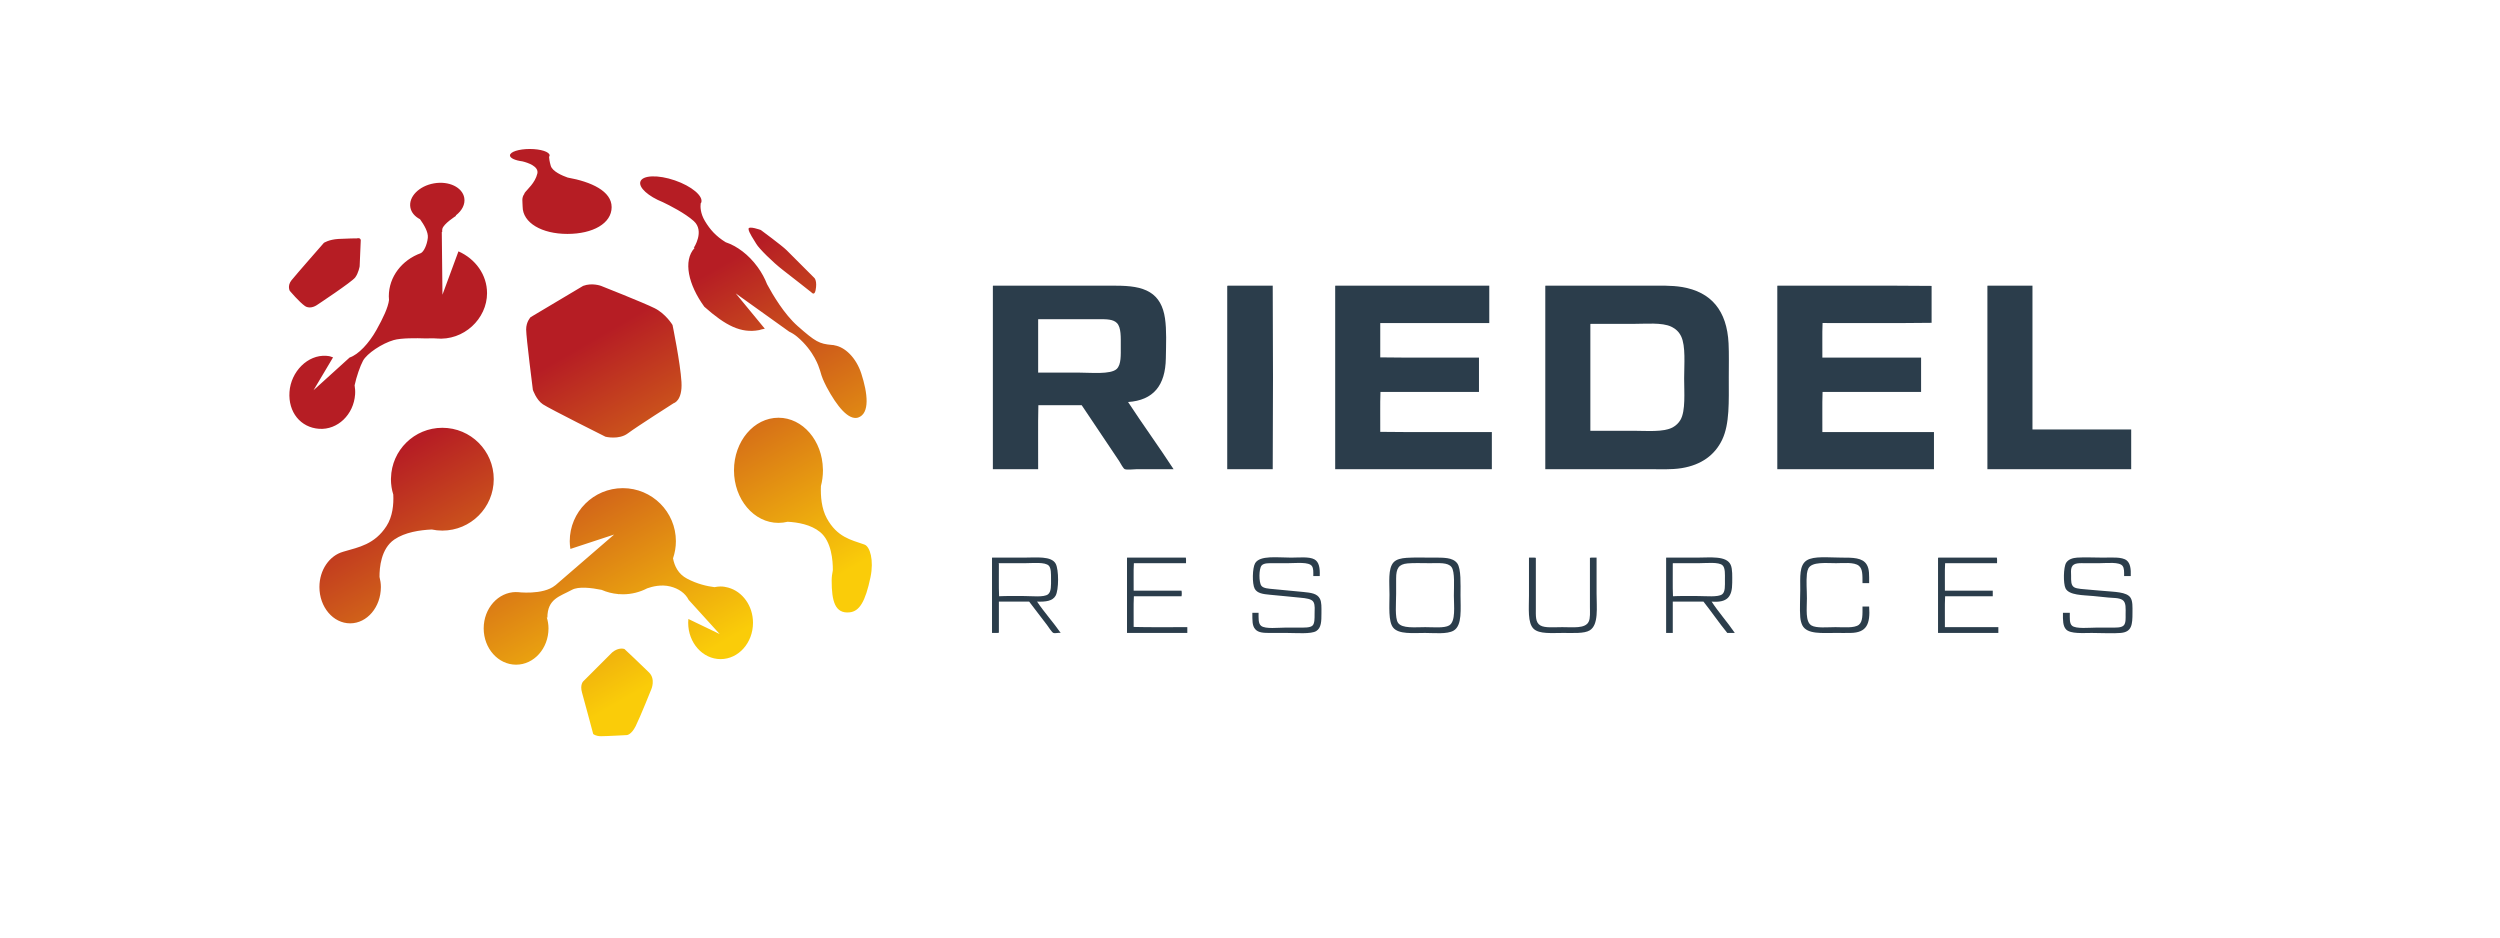 <svg viewBox="0 400 800 300" xmlns="http://www.w3.org/2000/svg" xmlns:xlink="http://www.w3.org/1999/xlink">
    <linearGradient id="b" gradientTransform="matrix(962.337 -1666.82 -1666.82 -962.337 915.257 5201)" gradientUnits="userSpaceOnUse" spreadMethod="pad" x1="0" x2="1" y1="0" y2="0"><stop offset="0" stop-color="#b61d24"/><stop offset=".396" stop-color="#b61d24"/><stop offset=".806" stop-color="#facc09"/><stop offset=".821" stop-color="#facc09"/><stop offset="1" stop-color="#facc09"/></linearGradient>
    <g transform="matrix(.133 0 0 -.133 0 1122.52)">
        <g clip-path="url(#a)">
            <path d="m2072.29 4533.75c-12.52 38.54-39.78 64.31-65.1 67.91l.03.36c-1.7.14-3.22.3-4.85.44-.35.01-.71.1-1.06.1-29.97 2.65-39.16 7.47-82.06 45.32-32.62 28.78-60.37 75.93-73.63 100.64-5.45 14-12.99 28.05-22.74 41.47-21.74 29.92-49.73 50.62-76.9 59.68-23.69 14.68-37.6 30.47-49.88 50.93-11.37 18.95-11.17 35.09-10.22 42.56.42.7 1.1 1.27 1.37 2.04 5.33 15.51-23.12 39.36-63.56 53.29-40.44 13.92-77.55 12.64-82.88-2.86-4.92-14.28 18.95-35.53 54.29-49.7 15.09-7.21 52.91-26.24 74.11-45.33 26.89-24.19 0-64.52 0-64.52h2.12c-28.7-30.97-14.83-89.19 23.25-141.61 51.78-46.03 88.4-64.28 131.8-56.25 3.62 1.22 8.34 2.43 13.78 3.35l-70.03 85.05 128.6-92.07c6.54-3.04 13.01-7.04 19.18-12.22 41.67-34.95 53.12-75.72 53.12-75.72l2.01-5.63c4.82-17.68 8.04-24.11 15.67-39.37 25.72-48.22 53.04-80.37 75.54-73.94 29.44 9.57 23.39 58.85 8.04 106.08zm-110.02 200.16c4.48 22.41-2.69 29.58-2.69 29.58s-2.69 2.68-10.75 10.75c-8.5 8.5-45.71 45.71-56.46 56.46-10.76 10.75-61.84 48.39-61.84 48.39s-29.57 10.76-29.57 2.69c0-8.06 13.44-26.88 18.82-36.29 5.96-10.44 39.62-44.14 64.52-63.18 22.86-17.48 68.56-53.78 68.56-53.78s6.72-8.06 9.41 5.38zm-490.67 200.3c0 38.26-48.64 60.82-105.89 71.09-12.64 4.46-36.7 14.61-40.63 28.39-2.89 10.09-3.82 17-4.08 21.32.84 1.14 1.39 2.32 1.39 3.55 0 8.54-21.37 15.46-47.73 15.46-26.35 0-47.72-6.92-47.72-15.46 0-6.52 12.51-12.08 30.15-14.35 13.29-3.3 39.78-12.11 35.72-29.34-5.38-22.85-24.19-37.64-30.92-47.05-.37-.52-.29-.98-.04-1.42-7.65-9.68-4.43-19.24-4.43-30.84 0-39.35 46.43-65.89 107.68-65.89s106.5 25.19 106.5 64.54zm168.04-420.76c-2.69 45.7-21.51 137.11-21.51 137.11s-16.13 26.89-43.02 40.33c-26.88 13.45-129.05 53.77-129.05 53.77s-21.51 8.07-43.02 0l-126.36-75.28s-10.75-10.75-10.75-29.57 16.13-145.18 16.13-145.18 8.06-24.2 24.2-34.96c16.13-10.75 150.56-77.97 150.56-77.97s32.26-8.06 53.77 8.07 110.23 72.59 110.23 72.59 21.51 5.38 18.82 51.09zm-397.91-505.46c-43.06 0-77.97-39.12-77.97-87.38s34.91-87.38 77.97-87.38 77.97 39.12 77.97 87.38c0 9.4-1.67 18.28-4.12 26.76l1.43-1.22c0 45.71 29.57 51.09 59.15 67.22 15.57 8.49 45.98 5.04 71.35-.11 12.36-5.39 25.72-8.86 39.75-10.08 1.07-.33 1.82-.57 1.82-.57l-.2.49c3.18-.24 6.36-.49 9.61-.49 21.21 0 41.16 5.25 58.76 14.4 11.78 4.21 33.51 9.92 55.5 4.42 19.66-4.91 36.07-15.95 44.19-32.28l74.61-82.22-75.34 36.32c-.29-3.02-.44-6.09-.44-9.2 0-48.26 34.91-87.38 77.97-87.38s77.97 39.12 77.97 87.38c0 41.01-25.31 75.17-59.3 84.58l.15.11s-.21-.02-.38-.03c-5.94 1.62-12.05 2.72-18.44 2.72-5.01 0-9.87-.64-14.62-1.65-18.15 2.24-41.76 7.69-66.04 20.47-21.31 11.22-30.37 30.38-33.79 48.92 4.41 12.92 6.91 26.73 6.91 41.15 0 70.53-57.18 127.71-127.71 127.71s-127.71-57.18-127.71-127.71c0-6.33.65-12.48 1.58-18.55l105.25 34.63-141.44-122.15.04.21c-.14-.11-.25-.23-.38-.34-29.57-24.2-91.41-16.13-91.41-16.13l.41-.35c-1.05.05-2.04.35-3.1.35zm-53.77 271.55c0 68.3-55.37 123.67-123.68 123.67-67.425 0-122.143-53.98-123.542-121.07l-.133.09s.079-.31.114-.45c-.012-.75-.114-1.48-.114-2.24 0-12.89 1.981-25.31 5.637-36.99 1.133-23.36-1.379-52.74-16.39-75.93-28.59-44.19-67.196-50.71-101.313-60.81-1.066-.24-2.078-.62-3.129-.91-.137-.04-.277-.08-.414-.12l.02-.03c-32.368-9.3-56.481-43.55-56.481-84.66 0-48.26 33.106-87.38 73.938-87.38s73.933 39.12 73.933 87.38c0 8.51-1.351 16.57-3.269 24.35-.203 21.97 3.476 67.87 35.535 89.91 25.805 17.74 62.188 22.88 90.128 24.17 8.22-1.73 16.74-2.66 25.48-2.66 68.31 0 123.68 55.37 123.68 123.68zm-16.13 447.65c0 44.35-28.13 82.56-68.79 100.53l-38.49-104.31-1.61 151.08.96-.3c-.15 2.9-.07 5.56.38 7.59 2.69 12.1 32.27 30.92 32.27 30.92l.53 1.82c14.53 11.26 22.67 26.58 19.97 41.88-4.51 25.59-37.21 41.22-73.04 34.9-35.82-6.32-61.209-32.18-56.697-57.77 2.164-12.27 10.906-22.14 23.257-28.51 9.69-13.36 20.26-31.26 18.76-44.75-1.98-17.83-9.98-33.8-17.03-36.95-44.952-16.29-76.823-56.57-76.823-103.8 0-3.03.234-6 .492-8.97-2.285-18.04-14.125-43.17-30.313-72.08-18.047-32.23-43.457-59.28-64.48-66.21l-86.828-78.69 46.972 79.05c-5.734 2.33-9.066 3.21-16.433 3.72-44.438 3.11-84.981-37.91-88.399-86.79s26.797-85.7 71.235-88.81c44.437-3.11 83.234 34 86.652 82.88.523 7.5-.078 14.73-1.187 21.79 4.371 20.77 13.335 46.36 20.203 59.12 9.41 17.47 45.707 41.67 73.937 49.74 17.75 5.07 53.562 4.83 77.712 3.95 10.58-.09 14.64.82 24.24-.09 66.52-6.32 122.55 47.44 122.55 109.06zm-306.506 64.52 2.692 63.19c-1.344 6.72-9.411 4.03-9.411 4.03s-21.511 0-44.363-1.34c-22.851-1.35-34.953-9.41-34.953-9.41s-67.215-76.63-77.969-90.07c-10.754-13.45-4.031-25.54-4.031-25.54s22.852-26.89 36.297-36.3c13.441-9.41 29.574 2.69 29.574 2.69s83.348 55.11 91.41 65.87c8.067 10.75 10.754 26.88 10.754 26.88zm537.716-998.81s-8.06-8.06-2.68-26.88c5.37-18.83 26.88-99.48 26.88-99.48s5.38-5.38 18.82-5.38c13.45 0 61.84 2.69 61.84 2.69s10.75 0 21.51 21.51c10.75 21.51 37.64 88.72 37.64 88.72s10.75 24.2-5.38 40.33-59.15 56.46-59.15 56.46-13.44 5.38-29.57-8.07zm469.99 381.51c7.56 0 14.94.95 22.05 2.71 24.18-1.32 55.67-6.57 78-24.71 27.74-22.55 30.93-69.49 30.75-91.97-1.66-7.96-2.83-16.2-2.83-24.91 0-49.36 8.01-80 43.16-76.37 23.31 2.41 37.77 24.91 50.23 84.38 8.62 41.16-1.21 73.93-14.3 78.59l.01.02c-.12.05-.25.09-.37.14-.87.28-1.7.66-2.58.9-29.55 10.35-63.02 16.97-87.79 62.22-12.98 23.72-15.16 53.77-14.18 77.67 3.16 11.95 4.88 24.65 4.88 37.83 0 .77-.09 1.52-.1 2.29.03.14.1.46.1.46l-.12-.09c-1.2 68.62-48.56 123.84-106.91 123.84-59.11 0-107.03-56.64-107.03-126.5 0-69.87 47.92-126.5 107.03-126.5" fill="url(#b)"/></g><g fill="#2b3d4b"><path d="m2389.38 4745.09h295.36c33.4 0 61.18-3.16 82.1-16 20.56-12.62 31.91-33.55 36.15-62.48 4.18-28.56 2.58-62.36 2.06-96.05-1-65.38-29.83-101.19-90.88-105.34 34.75-53.2 74.83-108.31 109.47-161.62-28.81 0-57.78 0-88.3 0-7.42 0-22.56-2.18-28.91 0-4.07 1.4-10 13.96-13.43 19.1-29.49 44.23-61.32 91.87-90.36 134.78-34.77 0-69.54 0-104.31 0-1.21-50.26-.17-102.76-.52-153.88-36.31 0-72.63 0-108.95 0v439.94c-.04.74-.09 1.47.52 1.55zm108.43-82.1c0-42.34 0-84.68 0-127.03h98.63c27.82 0 75.79-4.96 90.36 8.78 11.14 10.5 9.81 33.88 9.81 54.74 0 21.26 1.17 45.12-9.29 55.77-9.22 9.38-25 9.29-44.92 9.29-48.46 0-99.49 0-144.07 0-.6-.09-.56-.82-.52-1.55"/><path d="m2953.77 4745.09h108.43c.86-143.14.86-297.81 0-441.49-36.49 0-72.97 0-109.47 0v439.94c-.02.89.39 1.34 1.04 1.55"/><path d="m3212.98 4745.09h370.24c0-29.95 0-59.9 0-89.84-87.44 0-174.88 0-262.31 0 0-27.54 0-55.08 0-82.62 78.14-1.21 158.52-.18 237.53-.52 0-27.54 0-55.08 0-82.62-79.01 0-158.01 0-237.02 0-1.2-30.98-.17-64.2-.51-96.04 88.47-1.21 179.17-.18 268.51-.52 0-29.78 0-59.56 0-89.33-125.65 0-251.31 0-376.95 0v439.94c-.05.74-.09 1.47.51 1.55"/><path d="m3718.51 4745.09h248.37c27.64 0 54.59 1 79.52-3.1 71.07-11.66 108.71-57.18 112.57-135.8 1.26-25.48.52-53.65.52-82.1 0-58.01 2.36-111.35-16.01-149.75-17.53-36.67-50.04-60.48-97.08-68.16-25.15-4.11-52.86-2.58-80.55-2.58-82.38 0-165.01 0-247.86 0v439.94c-.04.74-.08 1.47.52 1.55zm107.92-93.46c0-85.2 0-170.4 0-255.6h103.27c32.61 0 72.57-3.89 95.02 8.26 7.84 4.25 14.4 10.79 18.59 18.07 12.52 21.78 8.77 66.08 8.77 99.66.01 33.5 4.05 77.73-7.22 101.21-5.03 10.46-12.86 18.07-23.76 23.24-22.5 10.66-60.82 6.71-93.46 6.71-35.38 0-68.8 0-100.69 0-.61-.09-.56-.82-.52-1.55"/><path d="m4276.71 4745.09c123.41-.34 248.2.69 370.75-.51 0-29.61 0-59.21 0-88.82-86.41-1.2-175.05-.17-262.32-.51-1.2-26.68-.17-55.6-.52-83.14h237.54c0-27.54 0-55.08 0-82.62-79.01 0-158.01 0-237.02 0-1.2-31.15-.17-64.55-.52-96.56h268.52c0-29.78 0-59.56 0-89.33-125.65 0-251.31 0-376.95 0v439.94c-.04.74-.09 1.47.52 1.55"/><path d="m4782.23 4745.09h107.92c0-115.32 0-230.64 0-345.96h237.53c0-31.85 0-63.69 0-95.53-115.32 0-230.64 0-345.97 0v439.94c-.04.74-.08 1.47.52 1.55"/><path d="m2387.31 4090.85h76.42c29.64 0 66.24 4.55 76.43-14.97 7.43-14.25 7.7-62.6-.52-76.94-7.1-12.39-23.25-14.76-44.41-13.94 16.61-25.04 39.82-50.71 56.8-75.39-4.7 1.34-12.23-1.75-17.56 0-3.51 1.15-12.46 15.31-14.97 18.59-14.39 18.8-29.85 39.44-43.37 56.8-24.27 0-48.54 0-72.81 0 0-22.27-.02-54.32 0-74.88-4.48-1.2-11.19-.17-16.53-.51v179.69c-.04.74-.08 1.47.52 1.55zm16.01-14.97c.32-23.78-.67-53.34.51-77.97 18.06.93 39.8.51 60.94.51 18.18 0 46.89-3.53 56.8 4.14 8.17 6.31 7.23 21.81 7.23 37.17 0 12.36.26 25.54-5.17 31.5-8.73 9.61-38.19 6.2-56.8 6.2-22.04 0-42.33 0-63 0-.62.16-1.78-1.49-.51-1.55"/><path d="m2712.11 4090.85h140.96c1.15-3.49.22-9.08.52-13.42-41.82 0-83.65 0-125.48 0-1.2-21-.17-44.24-.51-66.1 36.35-.02 77.08.02 115.15 0 .84-3.36.84-10.06 0-13.42-38.21 0-76.42 0-114.64 0-1.2-23.58-.17-49.4-.51-73.84 42-1.21 86.23-.18 129.09-.52 0-4.65 0-9.29 0-13.94-48.37 0-96.73 0-145.1 0v179.69c-.04.74-.09 1.47.52 1.55"/><path d="m3175.29 4046.44c-5.16 0-10.33 0-15.49 0 .09 10.08.51 18.25-3.1 23.76-7.26 11.06-38.09 7.23-57.83 7.23-11.69 0-21.61 0-32.53 0-12.16 0-25.47.94-30.99-5.68-6.63-7.97-6.76-40.15-.51-48.54 4.76-6.4 16.86-7.07 30.46-8.26 26.12-2.29 43.76-4.08 70.23-6.72 18.99-1.89 33.81-3.67 40.28-16.52 4.25-8.44 3.61-20.54 3.61-34.6 0-19.6-.3-35.2-12.39-42.85-12.41-7.86-48.01-4.65-70.75-4.65-14.36 0-24.76 0-37.69 0-17.47 0-30.92 0-38.73 9.29-7.35 8.75-6.55 20.77-6.71 39.25h14.98c.14-12.75-1.18-25.63 6.19-31.5 10.21-8.14 41.69-4.13 59.9-4.13h32.01c10.72 0 26.43-.85 32.02 5.16 4.88 5.25 4.65 16.77 4.65 27.37 0 10.01 1.55 21.34-2.59 28.91-4.24 7.79-19.04 9.26-30.46 10.33-26.6 2.5-47.62 4.88-74.36 7.23-16.81 1.48-30.76 3.57-36.66 14.46-6.47 11.94-5.61 50.24 1.03 61.45 11.6 19.58 54.41 13.42 86.75 13.42 18.6 0 43.05 2.83 55.77-4.13 11.4-6.23 13.74-20.84 12.91-40.28"/><path d="m3384.42 4090.34c19.33 1.24 38.98.51 60.93.51 27.28 0 49.98 1.15 60.93-13.94 9.45-13.02 7.75-50.98 7.75-75.9 0-33.62 4.5-73.28-16.53-85.72-15.6-9.23-46.85-5.68-68.67-5.68-29.68 0-63.46-3.72-76.94 12.91-11.88 14.64-8.78 52.02-8.78 79 0 29.58-3.93 62.99 9.81 77.97 6.85 7.48 18.9 10.04 31.5 10.85zm-25.3-49.57c0-9.84 0-23.7 0-37.18 0-21.27-3.44-58.21 4.64-69.71 9.85-14.01 40.73-10.33 65.58-10.33 19.48 0 45.48-2.79 57.32 4.13 16.24 9.5 11.36 46.51 11.36 71.78 0 21.54 2.84 57.41-5.68 68.67-8.83 11.67-30.54 9.3-52.15 9.3-19.85 0-38.4.89-53.71-.52-21.49-1.98-27.36-12.35-27.36-36.14"/><path d="m3679.27 4090.85c5.19-.31 11.66.65 16-.51 0-39.69.01-79.42 0-120.83 0-18.64-1.44-34.64 10.85-41.83 11.08-6.48 32.67-4.13 52.67-4.13 26.97 0 55.07-3.86 63.51 12.91 4.32 8.58 3.1 23.07 3.1 36.14v117.74c4.34 1.16 10.81.2 16.01.51 0-29.96 0-56.5 0-86.23 0-34.12 5.45-75.35-16.53-88.82-13.11-8.03-39.92-6.19-63.51-6.19-28.21 0-57.6-2.93-71.26 9.81-15.11 14.1-11.36 49.78-11.36 79.52v90.36c-.04.74-.09 1.47.52 1.55"/><path d="m4009.22 4090.85h73.85c32.02 0 71 5.18 81.07-17.55 4.53-10.23 3.61-28.16 3.61-42.86 0-34.4-12.2-48.41-49.57-45.44 16.27-25.05 39.12-50.73 55.77-75.39-6.03 0-12.05 0-18.08 0-19.92 24.31-37.72 50.75-57.31 75.39-24.62 0-49.23 0-73.84 0 0-25.13 0-50.26 0-75.39-5.34 0-10.67 0-16.01 0v179.69c-.05.74-.09 1.47.51 1.55zm15.5-14.97c.34-25.82-.69-53.02.51-77.97 14.75.89 37.48.51 60.42.51 18.72 0 47.93-3.19 57.83 4.14 7.86 5.81 6.71 21.09 6.71 35.11 0 12.07 1.15 28.11-5.67 34.59-9.16 8.71-38.94 5.17-56.81 5.17-21.86 0-41.99 0-62.48 0-.6-.09-.56-.82-.51-1.55"/><path d="m4497.2 4029.41c-5.34 0-10.68 0-16.01 0-.1 19.7.66 34.05-8.78 41.82-11.28 9.29-38.02 6.2-54.74 6.2-24 0-57.8 3.96-66.61-12.39-1.49-2.78-3.18-8.5-3.61-12.91-1.99-20.31-.01-37.49 0-59.39 0-25.34-4.25-55.99 10.84-65.06 11.84-7.12 38.68-4.13 57.83-4.13s45.31-2.92 56.29 5.68c9.88 7.75 8.75 25.4 8.78 43.89h16.01c3.04-42.47-6.17-62.76-44.41-63.51-13.4-.27-22.53 0-35.63 0-33.24 0-69.12-3.65-80.56 18.07-2.39 4.54-4.58 12.22-5.16 19.62-1.63 20.88 0 43.04 0 66.1 0 31.03-2.68 58.99 15.49 70.74 17.13 11.08 52.8 6.71 83.14 6.71 27.98 0 51.33.16 61.44-17.04 6.58-11.17 5.63-24.56 5.69-44.4"/><path d="m4663.98 4090.85h140.45c1.15-3.49.22-9.08.52-13.42-41.65 0-83.31 0-124.96 0-1.2-21-.17-44.24-.52-66.1h115.15c0-4.47 0-8.95 0-13.42-38.21 0-76.42 0-114.63 0-1.2-23.76-.17-49.75-.52-74.36h128.58c0-4.65 0-9.29 0-13.94-48.37 0-96.74 0-145.1 0v179.69c-.02.89.38 1.34 1.03 1.55"/><path d="m5126.65 4046.44c-5.34 0-10.67 0-16.01 0 .05 10.41.36 18.75-3.61 24.27-7.59 10.54-37.88 6.72-55.77 6.72-11.68 0-21.16 0-31.5 0-16.27 0-30.23 1.6-35.11-9.3-2.71-6.05-1.55-13.67-1.55-21.17 0-12.3-.51-22.49 7.23-27.37 6.75-4.25 24.18-4.63 34.08-5.67 13.34-1.42 24.84-1.98 36.14-3.1 26-2.59 56.41-1.99 65.58-16.53 5.43-8.6 4.65-21.88 4.65-35.63 0-29.15-1.43-46.68-28.4-49.05-18.97-1.67-44.58 0-69.71 0-20.51 0-50.98-2.59-61.45 8.26-8.04 8.33-7.94 21.99-7.74 40.28h16.52c.05-13.02-1.16-25.11 5.16-30.98 9.14-8.49 42.99-4.65 60.94-4.65h32.53c12.45 0 25.71-.9 31.5 5.68 5.01 5.69 4.12 17.85 4.12 25.82 0 13.79 1.81 29.16-7.74 35.11-8.6 5.36-22.3 4.51-34.08 5.68-11.64 1.16-24.62 2.59-35.63 3.61-25.27 2.35-58.79 1.65-67.13 18.59-5.74 11.67-5.04 51.04 1.55 61.45 5.27 8.32 15.75 11.66 26.34 12.39 18.71 1.29 40.72 0 62.99 0 19.04 0 45.01 2.4 56.29-6.71 8.85-7.15 10.47-21.03 9.81-37.7"/>
        </g>
    </g>
</svg>